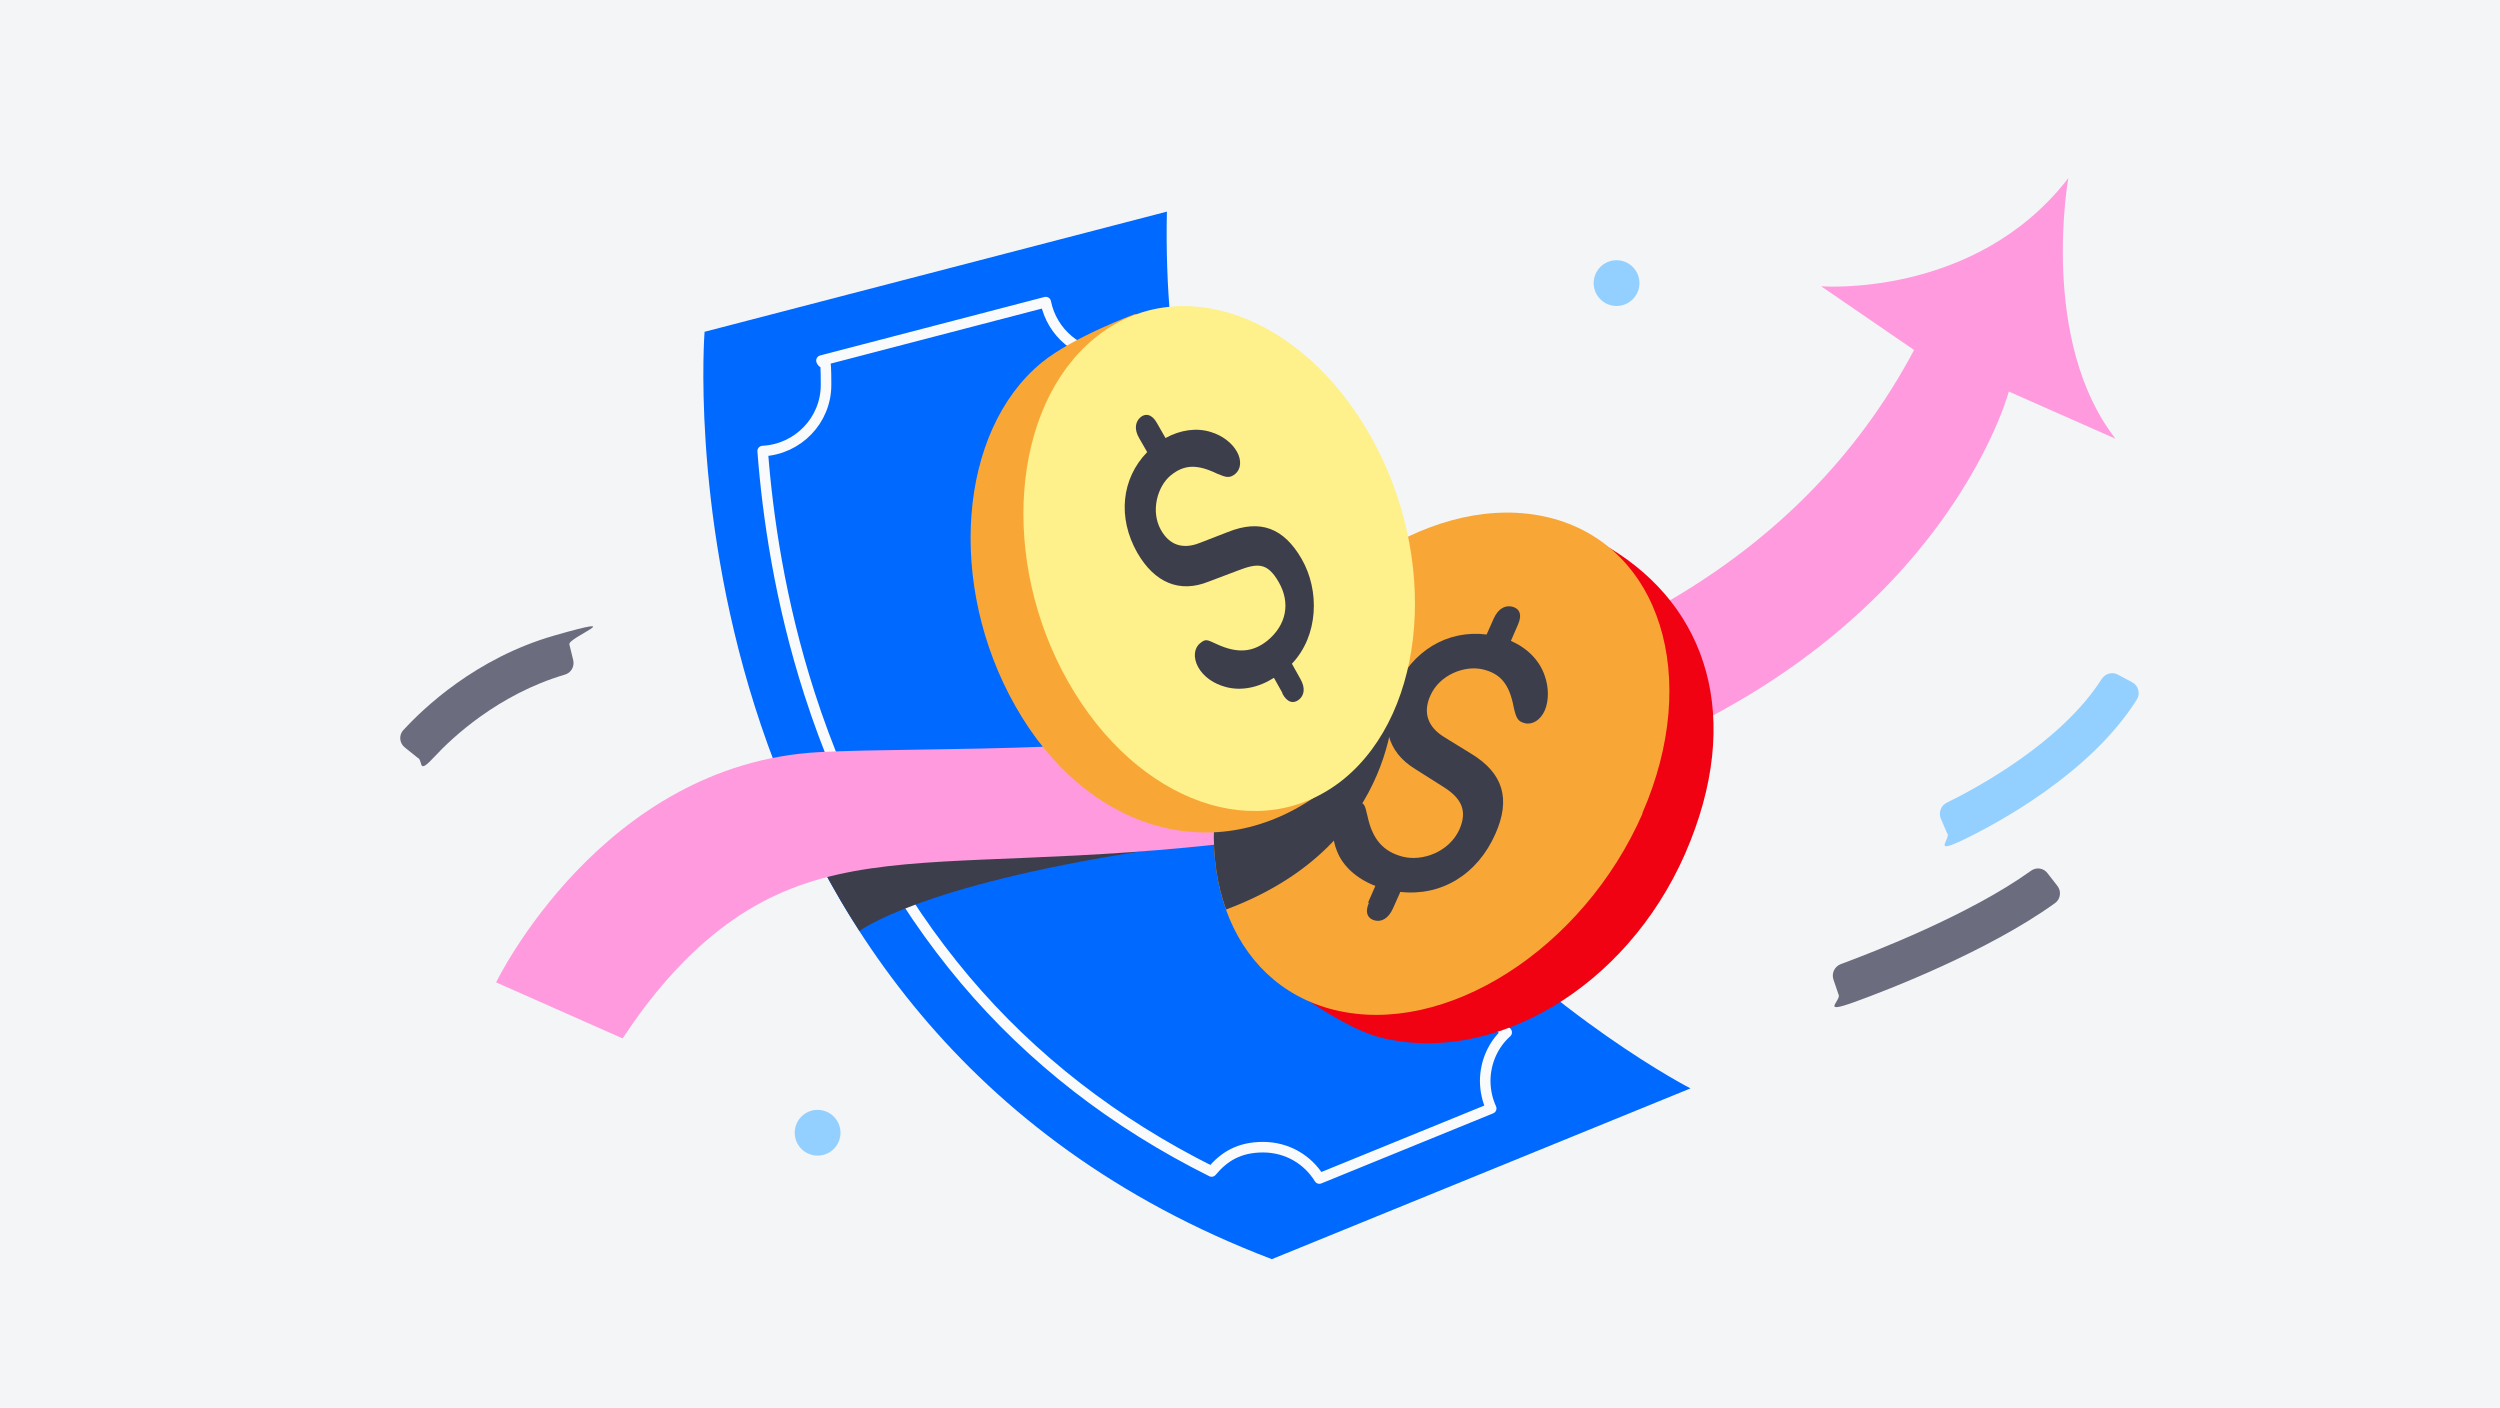 <?xml version="1.0" encoding="UTF-8"?>
<svg xmlns="http://www.w3.org/2000/svg" version="1.1" viewBox="0 0 710 400">
  <!-- Generator: Adobe Illustrator 29.5.1, SVG Export Plug-In . SVG Version: 2.1.0 Build 141)  -->
  <defs>
    <style>
      .st0 {
        fill: #f8a737;
      }

      .st1 {
        fill: #f4f5f7;
      }

      .st2 {
        fill: #0069ff;
      }

      .st3 {
        fill: #6b6c7e;
      }

      .st4 {
        fill: none;
        stroke: #f9fafb;
        stroke-linecap: round;
        stroke-linejoin: round;
        stroke-width: 3px;
      }

      .st5 {
        fill: #f00213;
      }

      .st6 {
        fill: #3d3e4c;
      }

      .st7 {
        fill: #94d0ff;
      }

      .st8 {
        fill: #ff9ade;
      }

      .st9 {
        fill: #fef08a;
      }
    </style>
  </defs>
  <g id="bg">
    <rect class="st1" width="710" height="400"/>
  </g>
  <g id="illustration">
    <circle class="st7" cx="232.2" cy="321.7" r="6.5"/>
    <circle class="st7" cx="459.1" cy="80.4" r="6.5"/>
    <path class="st2" d="M200.1,94.2s-15.6,196.1,161.1,263.4l118.9-48.5s-152.6-77.8-148.7-249l-131.2,34.1Z"/>
    <path class="st4" d="M421.8,306.9c0,2.8.6,5.5,1.7,7.9l-48.8,19.9c-3.3-5.4-9.2-8.9-16-8.9s-11.1,2.7-14.6,6.9c-27.5-13.7-51-31.9-70-54.4-19.3-22.9-34.2-50.2-44.2-81.3-8.4-26.1-11.9-50.5-13.3-68.9,10-.5,18-8.7,18-18.8s-.5-4.8-1.3-6.9l63.7-16.6c1.7,8.6,9.3,15.2,18.5,15.2s1.2,0,1.7,0c7.2,58.6,32.7,112.9,75.2,158.9,12.2,13.2,24.4,24.3,35.5,33.3-3.8,3.4-6.1,8.4-6.1,13.9Z"/>
    <path class="st6" d="M324.6,241.7c-63.7,9.8-80.5,22.7-80.5,22.7-7.3-11.2-13.3-22.7-18.4-34.1,31.6.5,154.7,2.8,99,11.4Z"/>
    <path class="st8" d="M176.9,294.8c7.7-11.7,16.8-22.5,27.5-30.8,42.8-33.1,85.8-7.8,214.4-36.4,128.6-28.6,151.7-116.4,151.7-116.4l30.3,13.4c-21.7-27.9-13.4-74-13.4-74-26.4,34.2-70.2,30.7-70.2,30.7l26.4,18.1c-66.7,125.5-249,110.9-310.9,114.2s-91.8,65.4-91.8,65.4l35.9,15.9Z"/>
    <g>
      <path class="st5" d="M478.6,242.4c-16.9,38.6-54.9,60.1-86.4,52.3-13.6-3.4-35.3-21.3-35.3-21.3,0,0-1.9-37.3,7.7-59.2,16.9-38.6,64.8-75.3,92.5-58.6s38.3,48.2,21.5,86.8Z"/>
      <path class="st0" d="M466.5,231c-16.9,38.6-56.1,63.6-87.6,55.8-15-3.7-25.6-14.2-30.7-28.4-5.1-14.1-4.7-31.8,2-50.1.7-1.8,1.4-3.7,2.2-5.5,16.9-38.6,56.1-63.6,87.6-55.8,31.5,7.8,43.3,45.4,26.4,84Z"/>
      <path class="st6" d="M388.5,256.4l2.1-4.8c-5.2-2-9.2-5.5-10.9-9.9-1.4-3.4-1.5-7.1-.2-10.2s3.8-4.4,6-3.9,2.1,1.1,2.9,4.3c1.4,6.5,4.5,10,10,11.4s13.2-1.3,16.1-7.8c2.2-5.1.8-8.7-4.7-12.1l-7.9-5c-8-4.9-10-12.8-5.8-22.4,4.9-11.2,15-17.2,26.1-15.8l2-4.5c1.3-2.9,3.3-3.9,5.3-3.4s2.9,2.2,1.6,5.1l-2,4.6c4.7,2.1,8.1,5.5,9.6,9.9,1.2,3.4,1.2,7.1,0,9.9-1.2,2.7-3.5,4.1-5.6,3.6s-2.5-1.5-3.2-4.5c-1.2-6.5-3.7-9.6-8.8-10.8s-12.3,1.5-14.9,7.5c-2.1,4.7-.8,8.8,3.9,11.7l7.8,4.8c9,5.5,11.2,12.8,6.8,22.7-5.1,11.6-15.4,17.8-27,16.5l-2.1,4.7c-1.3,2.9-3.3,3.9-5.2,3.4s-2.9-2.2-1.6-5.1Z"/>
      <path class="st6" d="M348.2,258.3c-5.1-14.1-4.7-31.8,2-50.1l45.8-12.2s2.7,43.5-47.8,62.3Z"/>
    </g>
    <g>
      <path class="st0" d="M374.2,130.6c19.6,34.5,24.5,78.4-.7,95.7-29.8,20.5-65.5,8.9-85.1-25.7-19.6-34.5-16.2-78.2,7.4-97.6,8.9-7.3,26.5-13.8,26.5-13.8,0,0,39.6,19.7,51.8,41.3Z"/>
      <path class="st9" d="M389.1,123.6c19.6,34.5,16.2,78.2-7.4,97.6-23.7,19.3-58.7,7-78.3-27.5s-16.2-78.2,7.4-97.6,58.7-7,78.3,27.5Z"/>
      <path class="st6" d="M364.2,196.8l-2.4-4.3c-4.4,2.8-9.3,3.8-13.7,2.6-3.4-.9-6.3-2.9-7.8-5.6s-1.2-5.4.5-6.8,2-1,4.9.3c5.7,2.6,10.1,2.3,14.3-1.1,5.4-4.5,6.5-10.7,3.2-16.5s-6.1-5.5-11.8-3.3l-8.2,3.1c-8.2,3.3-15.3.3-20.2-8.2-5.7-10-4.5-21.1,2.8-28.6l-2.3-4c-1.5-2.6-1-4.7.4-5.9s3.3-.9,4.7,1.7l2.4,4.2c4.2-2.3,8.8-3,12.9-1.7,3.3,1,6,3.1,7.4,5.6s1.1,5-.5,6.3-2.6,1-5.2-.1c-5.6-2.7-9.3-2.6-13.1.5s-5.8,10.2-2.8,15.5c2.4,4.3,6.2,5.6,11,3.7l8-3.1c9.2-3.7,15.9-1.2,21,7.7s4.8,21.7-2.8,29.7l2.4,4.3c1.5,2.6,1.1,4.7-.4,5.9s-3.3.9-4.7-1.7Z"/>
    </g>
    <path class="st3" d="M522.2,282.6l-1.5-4.4c-.6-1.8.3-3.7,2.1-4.4,9.2-3.4,36.6-14,54-26.5,1.5-1.1,3.6-.8,4.7.7l2.8,3.6c1.2,1.5.9,3.8-.7,4.9-18.9,13.6-47.3,24.6-57,28.1s-3.8-.3-4.4-2.1Z"/>
    <path class="st7" d="M553,236.7l-1.8-4.2c-.7-1.7,0-3.7,1.6-4.5,8.4-4.1,32.6-17.1,44.1-35.2,1-1.5,3-2.1,4.6-1.2l4.1,2.2c1.7.9,2.3,3.2,1.3,4.8-13.2,21.1-39.8,35.3-49.1,39.8s-3.9,0-4.7-1.7Z"/>
    <path class="st3" d="M118.6,215.2l-3.6-2.9c-1.6-1.2-1.8-3.6-.4-5,5.6-6.1,20.5-20.4,42.8-26.8s3.8.6,4.3,2.5l1.1,4.5c.4,1.8-.6,3.6-2.4,4.1-19,5.6-32.2,18.1-37,23.3s-3.2,1.5-4.6.4Z"/>
  </g>
</svg>